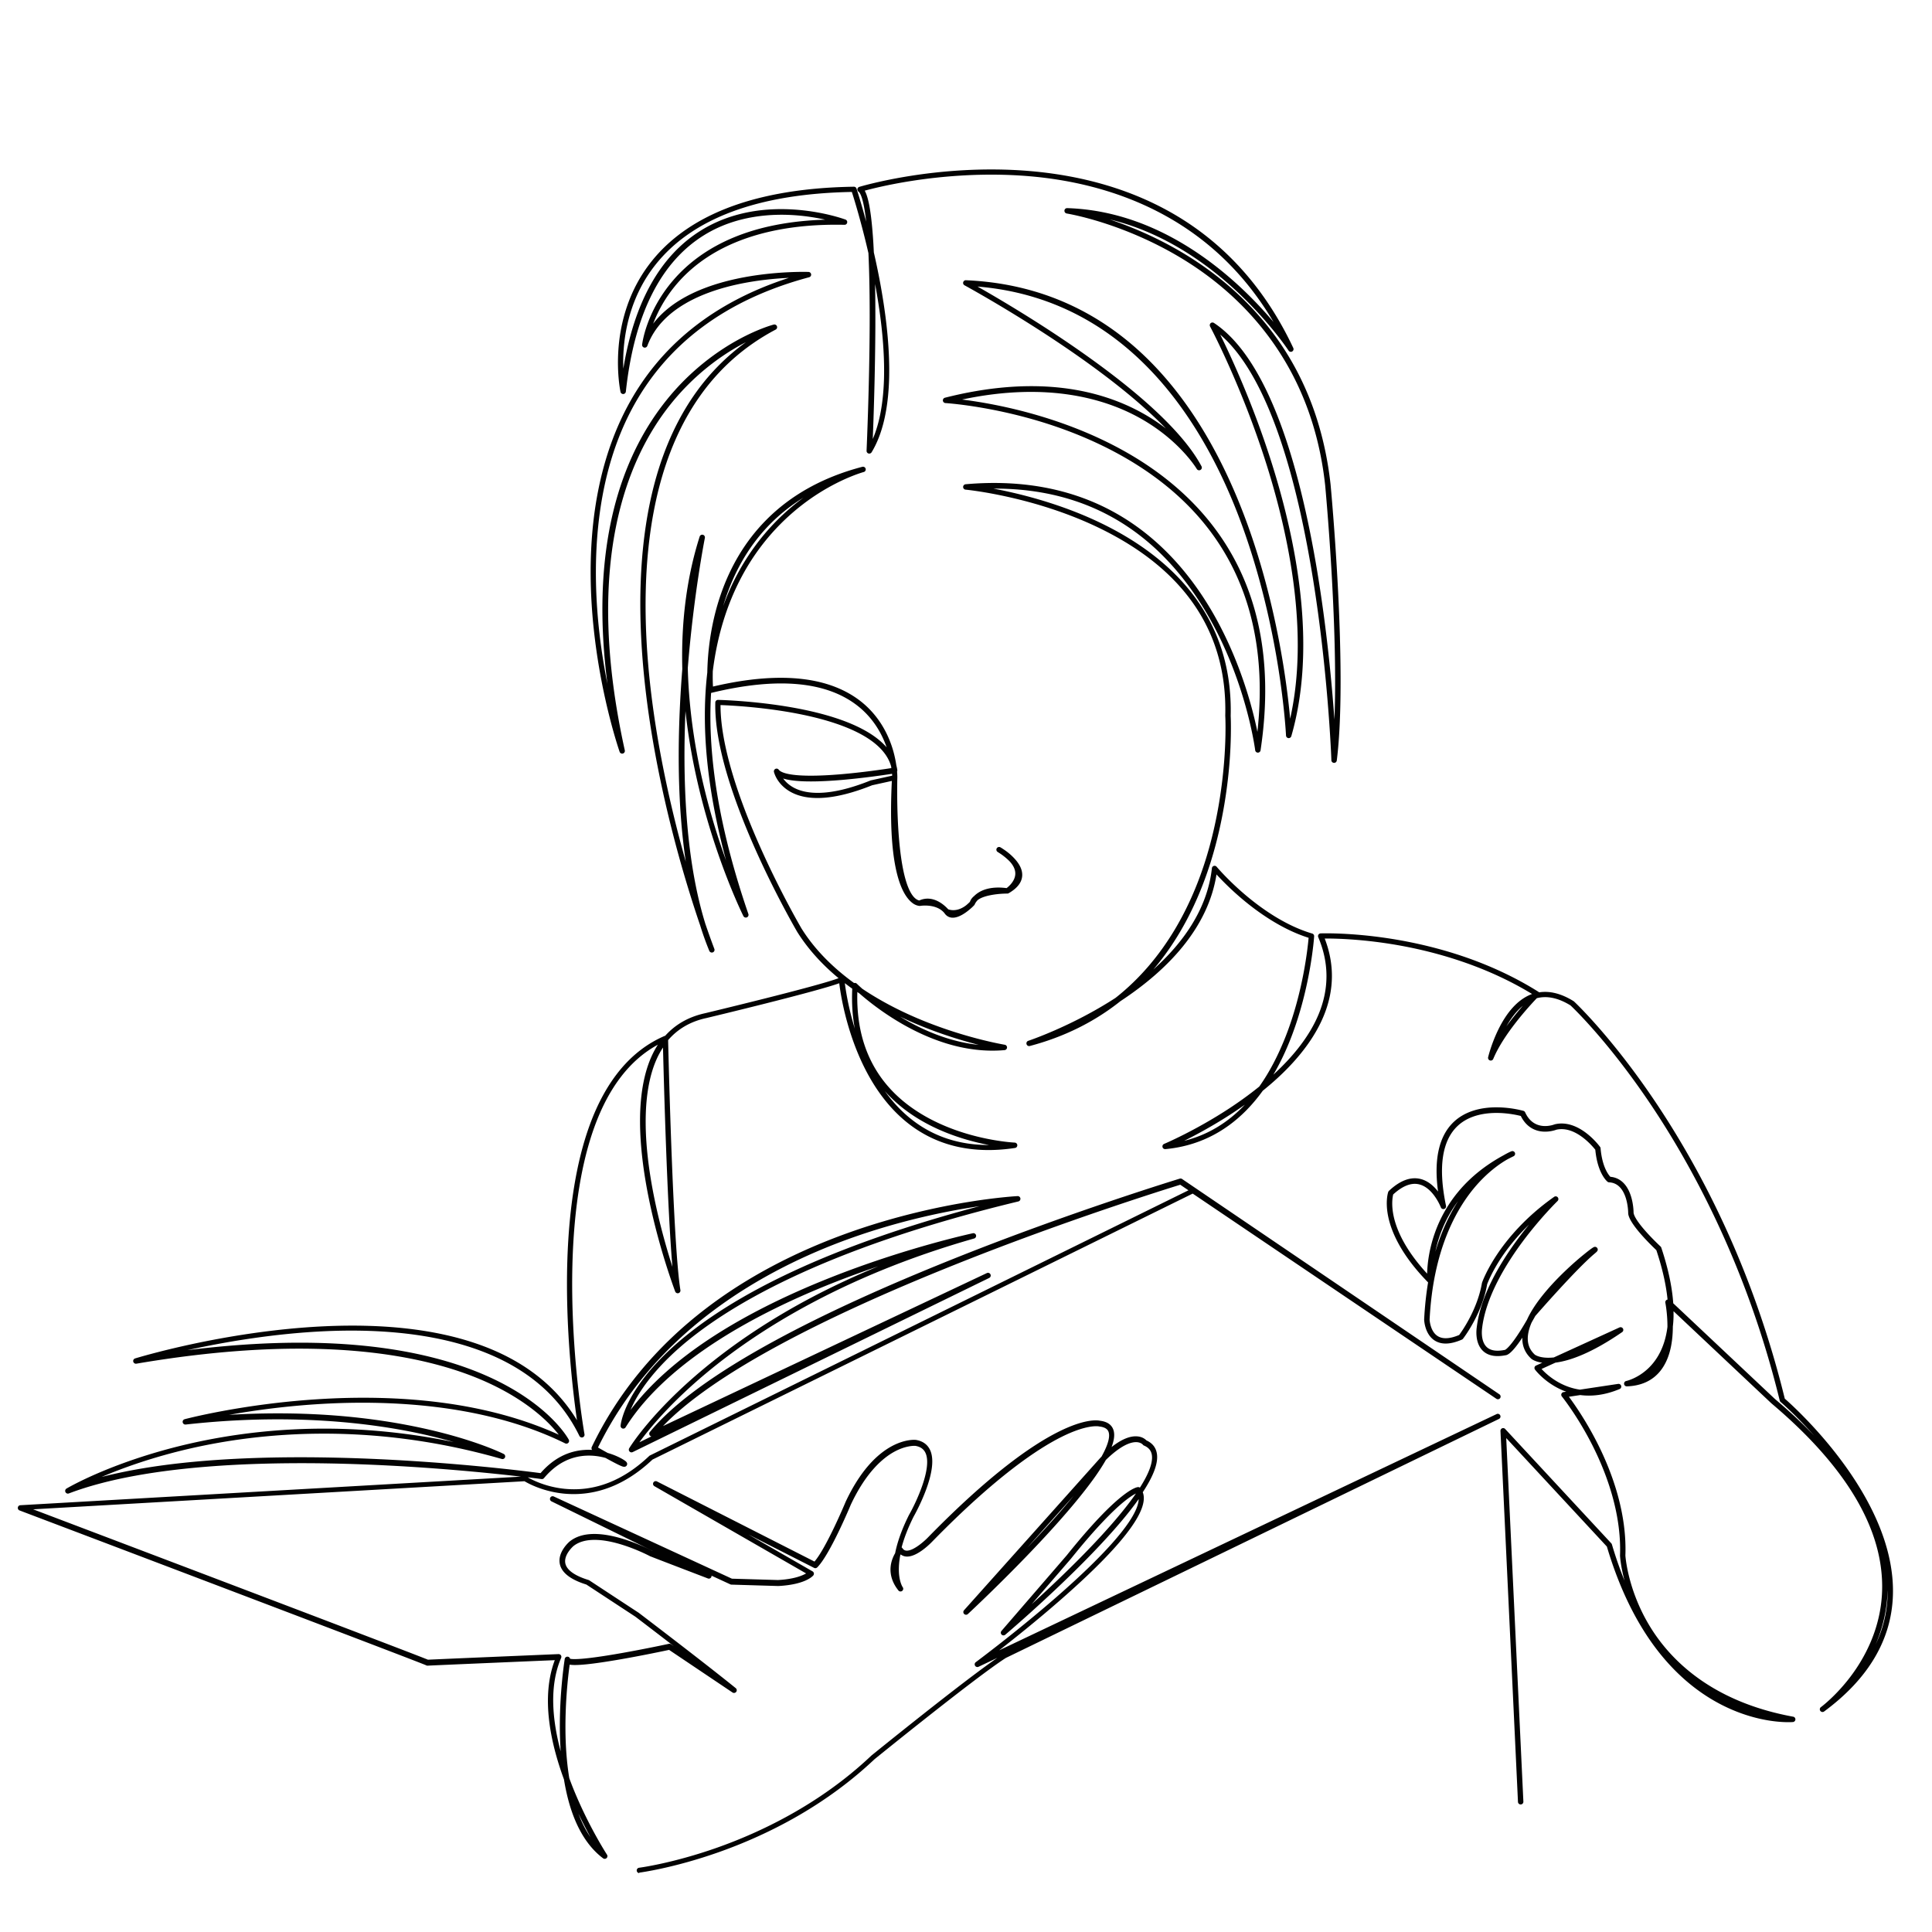 <svg xmlns="http://www.w3.org/2000/svg" data-name="—ŽÓť_1" viewBox="0 0 5000 5000"><path fill="#020202" d="M1654.8 4847.6c-3.5 0-6.5-2.6-6.9-6.1-.5-3.8 2.2-7.3 6.1-7.8.8-.1 86.2-11.1 202.5-52.2 107.1-37.9 263.1-109.8 398-237.5.1-.1.3-.2.4-.4 10.1-8.2 234.8-190.2 326.2-253.1l-48.6 23.1c-3.3 1.5-7.2.4-9-2.7-1.9-3.1-1.1-7.1 1.8-9.2 1-.8 104.2-77.4 207.5-167.4 135.5-118.1 209.4-205 213.9-251.4.1-1.1.2-2.1.2-3.2-2.3 3.2-4.7 6.5-7.1 9.8-31.9 43.3-77.6 95-135.8 153.7-98.9 99.8-201.4 186.7-202.4 187.5-2.8 2.4-6.9 2.2-9.5-.4s-2.7-6.7-.3-9.5l168.8-195.5c134.8-168.1 179.7-176.3 184.4-176.7 1.8-.2 3.6.4 5 1.5 23.5-36.8 33.9-65.2 31-84.5-1.7-11.4-8.4-19.5-20.4-24.5-1.2-.5-2.1-1.2-2.9-2.3-.5-.6-5.2-5.8-15.6-6.5-14.3-.8-39.6 6.6-80.1 46-7.1 12.6-16 26.4-26.5 41.5-30.1 42.8-74.2 95.8-131.1 157.3-96.7 104.5-198.5 199.1-199.5 200-2.7 2.5-7 2.5-9.7-.1s-2.8-6.9-.3-9.7l353-394.7.3-.3c.8-.8 1.7-1.6 2.5-2.5 20-35.8 21.5-54.2 18.4-63.5-1-3.1-4.1-12.3-23.8-14.5-.4 0-.7 0-1.1-.2-1.3-.3-30.1-6-95.9 26.6-62 30.7-170.4 102.4-334.5 270.2-4.1 4.4-38.5 40-66.1 40-.9 0-1.7 0-2.6-.1-5.3-.4-10.1-2.3-14.1-5.4-.3.5-.7 1-1 1.5-3.3 17.2-4 31-3.7 41.8.9 28.4 9.8 41.3 9.9 41.4 2.3 3.1 1.6 7.4-1.4 9.7s-7.4 1.8-9.7-1.2c-23.9-29.9-22.6-57.9-17.3-76.1 2.4-8.1 5.7-15 8.8-20.3 5.3-26.8 16.2-59.8 36.1-99.5 0-.1.1-.2.2-.3 18-31.5 60.5-121.5 42.1-160.1-4.8-10-13.3-15.8-26.2-17.9-1.8-.1-24.1-1.4-54.7 15.4-29.6 16.3-73 53.2-112.3 137-2.9 7-54.4 129.8-86.8 162.1-2.1 2.1-5.4 2.7-8.1 1.3l-170.1-86.5 166.1 95.5c1.8 1 3 2.8 3.4 4.8s-.2 4.1-1.5 5.7c-2 2.4-21.7 23.8-90.3 27.4h-.6L1893 4101c-.9 0-1.9-.2-2.7-.6l-48.8-22.5c0 1.1 0 2.3-.6 3.4-1.5 3.4-5.4 5.1-8.9 3.7-1.2-.5-119-45.5-149.4-57.4-.3-.1-.5-.2-.8-.4-1.4-.7-137.9-73.2-197.6-26.1-1.4 1.2-25.6 22.7-21.1 44.9 3.5 17.2 24.3 32.1 60 43 .6.2 1.2.5 1.8.8.9.6 93.7 61.6 128 84 .1 0 .3.2.4.3 1.7 1.3 167.7 127.5 250.8 194.8 2.9 2.4 3.5 6.6 1.2 9.6s-6.4 3.7-9.5 1.7l-164.2-110.3c-13 2.8-67.7 14.3-123.2 24-37.3 6.5-67.6 11-90.3 13.3-23.7 2.4-36.5 2.2-43.8.9-4 28.6-13.4 108.4-10.3 196.6 1.1 30.4 3.8 63.8 9.3 97.2 2.1 5.7 4.2 11.2 6.3 16.7 39.8 101.9 90.8 180.5 91.3 181.3 1.9 2.8 1.4 6.6-1.1 8.9s-6.3 2.5-9 .5c-37.7-28.3-66.3-73.2-85-133.5-6.7-21.6-12.1-45.3-16.3-70.8-19.7-53.7-32.5-104.2-38.1-150.3-7.4-60.3-2.5-113.5 14.4-158.2-116.1 4.9-318.6 13.6-328.6 14.2-1.6.2-3.2-.2-4.5-1-24.1-10.6-697.1-266.2-1052.1-400.7-3.1-1.2-4.9-4.3-4.4-7.6s3.2-5.7 6.5-5.9l1295.6-74c-77.7-9.1-232.4-25-409.6-31.7-233.5-8.8-555-2.9-760.5 75.2-3.4 1.3-7.2-.2-8.8-3.5s-.4-7.2 2.7-9.1c1.2-.7 30-17.8 83.7-40.8 49.4-21.1 129.9-51.3 233-75 115.9-26.6 236.1-39.8 357.4-39.3 108.8.5 218.6 12.1 328 34.7-25.8-7.4-55.5-15-88.9-22.2-126.8-27.2-334.7-53.2-604.8-23.1-3.6.4-7-2.1-7.7-5.7s1.5-7.1 5.1-8.1c1.4-.4 146.1-38.7 339.5-51.4 113.6-7.5 221.7-4.8 321.1 7.9 114.4 14.6 217.8 42.7 307.6 83.6-7-9-16.7-20.3-29.9-33.1-29.3-28.6-81.8-70.3-165.4-106.8-148.1-64.6-424.1-124.6-897.9-43.9-3.6.6-7.1-1.7-8-5.3s1.2-7.2 4.7-8.3c.6-.2 59-18.1 148.4-37.3 82.5-17.7 209.1-40 343.7-46 151.6-6.8 282.4 8 388.6 44 118.8 40.2 207 107.2 262.9 199.3-10.6-73.7-30.5-239.6-24.9-414.8 4.5-138.1 23.8-255.1 57.3-347.6 42.3-116.6 107.5-194.7 193.9-232 .6-.3 1.2-.4 1.9-.5 26.5-29.7 61.1-49.3 103.3-58.5 5.2-1.3 290.5-69.6 345.5-90.7-44.2-36.6-80.1-76.8-107.2-120.1 0 0 0-.1-.1-.2-.5-.9-54.8-93.7-107.7-212.4-31.1-69.8-55.6-134.7-73-193.1-21.8-73.3-32.2-136.4-31-187.6 0-3.8 3.2-6.8 7-6.8h.1c1.1 0 110.1 2.3 220.8 25.1 65.3 13.5 118.5 31.4 158.2 53.4 24.1 13.3 43.2 28.1 57.3 44.3-11.2-32.4-32.6-73.4-73.3-106-80.9-64.8-208.7-76.6-380.1-35-.3 0-.6.1-.9.2-10 164.6 22.2 355.9 96.5 572.1 1.2 3.5-.5 7.3-3.9 8.7s-7.3 0-9-3.3c-.7-1.3-65.5-131.5-111.5-316.5-18.1-72.8-31-144.5-38.4-214.1-7.4 169.8-1.3 380.6 51.6 551.1 13.9 40.6 23 64 23.1 64.4 1.4 3.6-.3 7.6-3.9 9s-7.6-.3-9.1-3.8c-8.6-20.8-16.5-42.8-23.7-66.1-11.9-34.7-27.1-81.7-43.4-137.6-32.9-113.3-76.7-287.5-98.1-473.6-24.1-209.5-15.6-391.2 25.4-540.1 24.4-88.7 60.7-166.5 107.9-231.4 35.6-49 78.1-91.4 126.7-126.6-4.5 2.3-9.2 4.8-13.9 7.4-48 26.4-118.6 74.7-182.2 154.6-112.5 141.4-224.2 411.4-117.4 894.4.8 3.6-1.4 7.2-4.9 8.2-3.6 1-7.3-.9-8.5-4.4-.5-1.3-45.4-130.3-65.4-303.5-11.8-101.8-12.7-198.8-3-288.3 12.3-112.1 41.6-212.7 87.1-299.1 84.6-160.4 225.6-273.1 419.3-335.7-34.4 1.6-82.5 5.9-132.7 16.8-86.7 18.8-197.6 61.7-233.6 159.2-1.2 3.3-4.7 5.2-8.2 4.4-3.4-.8-5.7-4.1-5.3-7.6.4-3.4 10.4-85.1 80.3-166.4 41-47.7 94.1-85.2 158-111.5 67-27.6 146.1-42.8 235.5-45.5-19.6-4.4-44.3-8.7-72-11-63.7-5.3-157.2-.9-241.1 50.9-113 69.7-181.2 206-202.8 405.1-.4 3.4-3.2 6.1-6.6 6.2-3.4.2-6.5-2.1-7.2-5.5-.4-1.9-10.1-47.3-5.3-111.7 2.8-37.9 10.2-74.4 21.8-108.6 14.5-42.9 35.8-82.2 63.3-116.8 45.1-56.9 107.3-102 184.9-134 91.4-37.7 205.6-57.9 339.3-59.9 3.1 0 5.8 1.9 6.7 4.8.2.6 11.2 33.7 25.1 85.6-6.9-61.6-15.8-74.8-19.8-77.6-2.2-1.5-3.3-4.2-2.9-6.8s2.3-4.8 4.9-5.6c.5-.2 51.7-15.6 131.6-28.3 73.7-11.7 187.7-23.3 312.4-12.4 140.4 12.3 265.4 50 371.6 112.1 132.8 77.7 236.3 194 307.5 345.5 1.6 3.3.3 7.3-2.9 9.1s-7.3.8-9.3-2.3c-.6-.9-57.5-87.1-156.4-173.5-71.5-62.5-177.2-135.1-306.4-165.9 53.1 17.8 128.5 48.3 206 96.9 93.9 59 171.5 132 230.8 217 74.1 106.3 119.4 231.8 134.8 372.8.1 1.3 11.4 121.3 19 268.4 7 135.9 12.2 323.5-3 445.2-.5 3.6-3.6 6.3-7.3 6.1-3.6-.2-6.6-3.1-6.7-6.8 0-2.3-8.5-237.3-51.3-491.9-25.1-149.3-56.9-276.1-94.6-376.7-40.8-108.9-88.4-187.1-141.8-233 26.3 53.2 85.2 179.3 134.3 335.6 38.3 121.8 63.2 237.9 74.2 345.1 13.8 134.3 5.5 255-24.5 358.6-1 3.3-4.2 5.4-7.5 5-3.4-.4-6-3.2-6.2-6.6 0-.7-3.5-72.1-20.4-177.7-15.6-97.4-46.3-244.7-103.4-393.1-98-254.4-294.1-559.7-674.5-591.2 43.8 24.9 135.5 78.4 233.5 145 79.7 54.2 148 106.2 203 154.8 69 61 117.2 116.6 143.1 165.4 1.8 3.4.6 7.5-2.8 9.4-3.3 1.9-7.5.7-9.5-2.6-.4-.7-44-73.5-145.1-130.5-88.1-49.7-238.4-96.6-462.3-49.1 44.9 5.6 121.5 18.1 208.9 44.8 81.4 24.8 156.3 56.9 222.6 95.3 83 48.1 152.5 106.3 206.8 173.1 125.2 154.2 170.4 354.2 134.2 594.6-.5 3.5-3.5 6-7 6s-6.4-2.7-6.9-6.1c0-.5-6-46.7-24.8-113.9-17.3-61.9-49.3-154.8-103.7-245.7-126.3-211-309.6-317.6-545.6-317.6h-3.5c11.7 2.2 24.5 4.7 38.2 7.8 59.3 13.1 148.8 37.6 237.8 80.3 100.4 48.1 179.9 108.9 236.3 180.7 70.6 90 104.9 197.5 101.9 319.5.2 4 2.2 47.7-2.4 112.5-4.5 62.4-16.4 158-47.2 258.7-34.4 112.3-85 208.1-150.4 284.9 73.9-66.1 139.5-153.9 151.4-262 .3-2.8 2.2-5.1 4.9-5.9s5.6 0 7.4 2.2c.3.3 28.3 33.7 72.7 71.5 40.8 34.8 104.2 80.6 174.6 101.3 3.1.9 5.2 3.9 5 7.1 0 1.3-8.7 130.8-59.8 262.5-13.5 34.8-28.8 66.7-45.7 95.6 49-45 93.6-98.5 117.9-158.3 26.6-65.7 26-132.1-1.8-197.5-.9-2.1-.7-4.5.5-6.5 1.2-1.9 3.3-3.2 5.6-3.3.8 0 77.3-2.9 184.4 14.2 62.9 10.1 124 25 181.5 44.3 72 24.2 138.7 55.4 198.1 92.8.6.4 1.1.8 1.5 1.3 27.8-4.4 57.7 3.2 89.1 22.7.4.2.7.5 1.1.8 1 .9 96.6 89.9 211.1 260.6 67.2 100.2 127.7 208.6 179.8 322.1 64.9 141.3 116.9 291.1 154.7 445.3 11.5 10 77.8 69.3 142.2 154.7 41.5 54.9 74.2 109.8 97.2 163 28.9 66.9 42.5 131.5 40.4 192-3.9 114.6-63.7 215.4-177.6 299.6-.2.1-.3.2-.4.3-3.1 2.3-7.5 1.6-9.8-1.5s-1.6-7.5 1.5-9.8l.2-.1c2.5-1.9 39.5-29.9 76.8-79.4 35.3-46.8 78-123 81.3-220.2 5.4-157.8-91-321.5-286.7-486.7l-.3-.3-252.7-237.9v13.9c-.2 8.9-.8 17.5-1.8 25.9v.5c-.2 48.7-10.9 86.8-31.6 113.3-20.2 25.8-49.7 39.6-87.4 40.9-3.6.1-6.8-2.6-7.2-6.2s2-7 5.6-7.7c.5-.1 51.4-11.1 83-65.9 12.3-21.2 20.1-45.9 23.6-73.9.2-34.6-5.3-62.1-5.4-62.6-.6-3 .8-6 3.4-7.5.7-.4 1.5-.7 2.3-.8-3.8-38.3-13.4-81-29-127.9-4.5-4.3-19.7-18.8-35.1-35.9-37.8-42-37.8-56.6-37.8-61.3 0-.8-.7-76-49.3-78.3-1.4 0-2.8-.6-4-1.5-1.1-.8-25.9-20.8-31.8-82.9-7.6-9.6-51.8-62.6-100.5-51.9-3.2 1.2-17.7 6.2-35.2 4.9-17.7-1.3-41.8-9.5-57.1-40.4-7.9-2-30.7-7.2-58.2-7.8-30.8-.6-73.9 4.6-104.6 33-41.1 38-51.5 107.8-30.7 207.4.7 3.6-1.4 7.1-4.9 8.1s-7.2-.8-8.5-4.2c-.2-.5-19.8-51.1-56.7-59.6-20.2-4.7-42.6 4.2-66.6 26.2-1.4 5.5-5.6 26.2 1.6 58.3 7.4 32.8 28.5 84.1 86.2 146.7.5-21.8 4.1-61 20.4-106.5 14.4-40.3 35.9-77.2 63.7-109.7 30.4-35.5 68.7-65.8 113.8-90.2 11.9-6.9 19.4-10 20.2-10.3 3.5-1.4 7.5.3 9 3.7s0 7.5-3.4 9.1c-5.7 2.8-11.3 5.6-16.7 8.5-19 10.9-52 33.6-85.7 74.1-47.5 57.2-106 162.7-114.9 340.4.2 2.8 2.2 30.8 21 42.5 13 8.2 31.7 7.2 55.5-2.9 7-9.4 47.1-65.8 58.9-134.2 0-.4.2-.7.3-1.1.4-1.2 10.6-30.7 38.8-73 25.9-38.8 72.5-96.2 147.8-149.2 3-2.1 7.1-1.6 9.4 1.3 2.3 2.8 2.1 6.9-.5 9.5-.4.4-44.9 43.8-91.1 106-42.3 57.1-94.7 142.1-104.2 223.1v.3c0 .3-5 32.1 11.7 48.3 9.7 9.4 25.4 12 46.7 7.7.2 0 .5 0 .8-.1 2.1-.9 17.5-9.5 57-78.1 20.5-45.4 63.7-92.4 97.1-124.5 20.9-20.1 39.3-35.7 51.1-45.2 23.4-19 25.6-19 27.9-18.9 2.9 0 5.5 2 6.5 4.7 1.8 5-1.6 7.9-7.8 13-47.9 40.4-145.7 152.5-153.4 161.3-3 5.5-6.2 11.1-9.4 16.7-4.8 10.9-8 21.7-9.4 32-2.7 21 3 37.8 17.6 51.3 1.2.9 14.8 10.4 46.5 7.5.9 0 1.9-.2 2.8-.3l169.8-77.6c3.3-1.5 7.2-.2 9 2.9 1.8 3.2.9 7.2-2.1 9.2-79.8 54.9-135.5 74.2-172.6 79l-36 16.4c8 8.7 24.3 24.3 47.8 36.6 16.6 8.7 33.8 14.3 51.5 16.9l99-14.9c3.5-.5 6.8 1.6 7.8 5s-.8 7-4 8.3c-39 16.4-73.3 19.3-101.9 15.6l-29.4 4.4c13.5 18.1 43.4 60.6 72.5 117.7 22.9 44.9 40.7 90 53.1 134 15.5 55 22.5 108.5 20.6 159.1.4 5.5 6.9 89 61.4 180.1 51.6 86.4 158.2 197.7 372.9 237.1 3.4.6 5.9 3.7 5.7 7.2s-2.9 6.3-6.4 6.6-86.5 6.7-188.1-46.4c-59.5-31.1-112.9-76.3-158.8-134.3-56.8-71.9-102.1-163.9-134.6-273.4l-260.5-280.8 44.4 940.9c.2 3.9-2.8 7.1-6.7 7.3s-7.1-2.8-7.3-6.7l-45.3-960c-.1-2.9 1.6-5.6 4.3-6.8 2.7-1.1 5.8-.5 7.8 1.7l274.7 296c.7.8 1.3 1.7 1.6 2.8 10 33.8 20.9 65 32.7 93.9-10.1-37.7-11.6-62.9-11.7-64.8v-.6c4.1-111.3-37-217.1-72.1-286.3-38.2-75.2-78-124.6-78.4-125.1-1.6-2-2-4.6-1.1-6.9s3-4 5.5-4.4l6.9-1c-8.5-3-16.3-6.6-23.1-10.2-37-19.5-56.9-45.9-57.7-47-1.3-1.7-1.7-3.9-1.2-5.9s1.9-3.7 3.9-4.6l16.1-7.3c-18.9-2.6-27.5-9.5-28.4-10.3l-.2-.2c-15.9-14.7-23.6-32.9-23-54.4-16.8 25.4-33 44.9-43.6 45.6-25.8 5-45.5 1.1-58.6-11.6-21.5-20.8-16.3-57.1-15.8-60.4 4.4-37.3 17.6-78.2 39.4-121.7 17.3-34.6 40.1-71 67.6-108.1 9.6-13 19.2-25.2 28.3-36.3-32.4 31.5-55.4 61.4-70.9 84.5-25.4 38-35.9 65.8-37.4 69.7-13.6 77.9-60.6 138.6-62.6 141.2q-1.05 1.35-2.7 2.1c-29.2 12.8-52.8 13.6-70.3 2.6-26-16.4-27.4-52.6-27.5-54.1v-.6c1.7-33.3 5.1-65.3 10.2-95.9 0 0-.2-.1-.2-.2-70-71.4-94.4-130.7-102.5-167.7-9-41.1-.8-65.2-.4-66.2.4-1.1 1-2 1.8-2.8 28.1-26.4 55.2-36.8 80.7-31 20.1 4.6 35.5 18.7 46.4 32.8-11.4-84.2 2.6-145.1 41.8-181.3 27.1-25 66.8-37.7 114.8-36.6 35.8.8 63.3 8.8 64.4 9.1 2 .6 3.6 2 4.4 3.8 23.5 51.7 74.2 31.9 76.3 31.1.3-.1.7-.3 1.1-.3 62.4-14.2 114.4 55.7 116.5 58.7.8 1 1.2 2.3 1.3 3.5 4.2 48.4 20.5 68.7 25.3 73.8 24.7 2.2 42.9 18.9 52.7 48.3 7.3 21.8 7.4 43 7.4 43.9 0 4.2 3.3 17.7 34.2 52 17.6 19.5 35.4 36 35.6 36.2.9.8 1.5 1.8 1.9 2.9 17.6 52.8 28 101.1 31 144.1l263.1 247.6c37.3 31.5 71.2 63.1 101.5 94.8-47.8-53.6-86.2-86.5-86.7-86.9-1.1-1-1.9-2.2-2.3-3.7-85.2-348.9-228.1-608.6-333-765.1-109.4-163.2-201.1-250.7-208.5-257.6-31.4-19.4-60.7-25.6-87.2-18.7-20 21-86.3 93.3-112.7 157.1-1.4 3.4-5.1 5.1-8.6 4s-5.5-4.7-4.7-8.3c.3-1.3 7.8-32.6 24.8-68.3 23.2-48.6 51.8-80.1 84.9-93.8 1.3-.5 2.7-1.1 4-1.6-130-79.3-269.7-114.1-365-129.3-83.4-13.3-147.7-14.4-171.6-14.2 25.5 65.9 24.8 132.7-2 198.7-19.6 48.3-53.3 96.5-100.3 143.4-17.5 17.5-36.9 34.8-58 51.8q-19.95 27.6-42.3 50.4c-58.4 59.4-129 93.2-209.8 100.7-3.4.3-6.6-1.9-7.4-5.3s.9-6.8 4.1-8.2c.8-.3 80.7-34.1 169.7-92.6 24.1-15.9 50.4-34.6 76.6-55.8 26.3-37.1 49.3-81.1 69.1-131.8 44.5-114.5 56.3-227.3 58.6-253.2-70.6-22.2-133.6-67.8-174.5-102.6-29.7-25.3-51.8-48.2-63.9-61.4-10.3 65.7-40.1 129-88.7 188.4-40.6 49.6-94.4 96.5-159.9 139.6-67.5 53.7-145.9 92.6-234.5 116-3.7 1-7.4-1.1-8.5-4.8-1.1-3.6.9-7.5 4.5-8.6 1.1-.4 112.2-37.4 225.8-111.1 129.5-102.1 198.4-243.9 234.9-362.9 30.5-99.4 42.2-193.8 46.7-255.6 4.9-67 2.5-110.9 2.4-111.4v-.6c5.5-216-105.6-380-330.2-487.5-168.2-80.5-340.1-97.2-341.8-97.3-3.6-.3-6.4-3.4-6.4-7s2.8-6.6 6.4-7c152.7-13.5 288 14.2 402 82.5 91.2 54.6 168.9 135 231.1 238.9 55.2 92.3 87.6 186.5 105.1 249.2 7.6 27.4 13.2 51.3 17 70.2 23.7-216.3-22.4-397.3-137.1-538.5-120.4-148.3-296.1-225.3-422.2-263.8-137.1-41.8-247-48.5-248.1-48.6-3.4-.2-6.2-2.9-6.6-6.3-.3-3.4 1.9-6.6 5.2-7.5 110.9-28.2 214.8-36.5 308.7-24.8 75.3 9.4 144.5 31.7 205.5 66.2 21.8 12.3 41 25.3 57.7 38.2-61.4-63.7-149.7-135-261.8-211.2-135.1-91.8-258.1-158.7-259.3-159.4-2.9-1.6-4.3-4.9-3.4-8s3.8-5.3 7-5.1c180.4 7.7 337 74.7 465.5 199.1 102.5 99.2 187.4 234.9 252.2 403.4 57.6 149.6 88.4 297.9 104.1 395.9 9.2 57.4 14.5 104.8 17.3 136.4 49.8-221.9-4-475.8-60-654.4-64.7-206-146.4-359.2-147.2-360.7-1.5-2.8-.9-6.3 1.4-8.5 2.4-2.2 5.9-2.4 8.6-.7 65.7 43.4 123.3 130.2 171.1 258 38 101.5 70 229.1 95.3 379.4 25.4 151.5 38.8 296 45.4 389.1 9.9-245.6-23.6-602.5-24-606.6-34.1-313.7-213.9-488.1-358.6-579.1-82.2-51.7-162.1-82.6-214.7-99.5-57-18.3-95.1-24.4-95.5-24.5-3.6-.6-6.2-3.9-5.9-7.6s3.5-6.5 7.2-6.3c81.3 2.5 162.6 23 241.7 61 63.2 30.4 125.1 71.9 184 123.4 45.1 39.4 81.6 78.8 108.2 110.4-163.9-278.3-428.4-359.5-629-377.1-123.2-10.8-236 .6-309 12.1-58.6 9.2-101.5 20-120 25 7.8 13.8 15.7 44.2 21.1 117.2 1 13.1 1.8 27.3 2.5 42.5 7.1 31 14.1 64.8 20.1 99.9 14.6 84.4 21.1 160.1 19.5 225-2.1 81.7-17.4 146.5-45.4 192.5-1.7 2.7-5 4-8 3.1-3.1-.9-5.1-3.8-5-7 0-1.6 7.3-161.8 8-324.4.3-73.2-.8-135.9-3.2-187.1-18.4-80-37.4-141.2-42.9-158.4-241.6 4.5-412.6 67.9-508.2 188.4-60 75.6-77.8 160-82.2 217.4-1.5 19-1.6 36.4-1 51.4 28.4-172.6 96.1-292.9 201.7-358 38.5-23.8 82.2-40 129.7-48.3 37.9-6.6 78.4-8.1 120.2-4.6 71.2 6 121.2 24.5 123.3 25.2 3.2 1.2 5.1 4.5 4.4 7.9a6.9 6.9 0 0 1-7 5.7c-193.7-4.3-343.3 48.1-432.7 151.6-32.1 37.2-51.2 74.9-62.4 104.3 18-23.6 41.7-44.3 70.9-62 38.8-23.5 87.4-41.7 144.5-54.1 96.7-20.9 185.9-17.9 186.7-17.8 3.5.1 6.3 2.8 6.7 6.2s-1.8 6.6-5.1 7.5c-215.4 57.6-370.1 173.1-459.9 343.2-101.4 192.2-100.9 421.1-82.7 579.3 5.4 47.1 12.7 91 20.5 129.7-18.8-145.9-17.2-278.7 4.6-396.6 24.3-131.1 73.7-244 146.8-335.7 65.1-81.7 137.4-130.9 186.5-157.9 53.4-29.3 91-39.1 92.5-39.5 3.4-.9 7 .9 8.3 4.3 1.3 3.3-.1 7.1-3.3 8.7-335.3 177.2-361.1 602.5-323.7 928.1 19.9 173.3 59.3 336.2 91.1 448.9-4.8-32.4-8.7-66.4-11.6-101.7-8.7-104.8-8.9-222.5-.8-349.6 1-16.1 2.2-32 3.4-47.5-3.3-123.3 11.8-238.5 44.9-342.5 1.1-3.5 4.8-5.6 8.4-4.7s5.8 4.5 5.1 8.2c-.3 1.6-28.9 145.9-44.2 336.6 3 120.3 23 232 45.1 321 16.8 67.7 36.2 128 54 177.2-38.9-144.4-57.3-277.4-54.7-397 .7-30.7 2.7-60.6 6.1-89.7.1-8.5.5-18 1.1-28.3 2.4-41.1 10.1-104.1 32.9-171.1 25.7-75.5 64.9-140.6 116.7-193.4 64.6-66 148.9-112.9 250.5-139.4 3.8-1 7.6 1.3 8.6 5s-1.3 7.6-5 8.5c-.5.1-50.6 13.7-114.3 53.6-58.7 36.8-141.2 104.2-201.1 216.5-38.9 72.7-63.9 154.6-75.2 245.2-.4 18.1 0 31.9.5 39.9 91.4-21.5 171.7-27.7 238.7-18.6 58.3 7.9 107.3 27.6 145.6 58.3 49.2 39.5 71.8 90.6 82.1 126.5 4 14.1 6.5 26.9 8.1 37.6 1 3.9 1.9 7.9 2.5 11.9.2 1.4 0 2.8-.6 4.1.8 9.1.7 14.8.7 15.7v.2c0 .8-2.3 79.9 4.4 159 11.1 129.5 36.9 155.7 52.4 158.9 17-7.7 35.4-6 53.4 4.9 8.3 5 14.7 11 18.6 14.9.9 1 1.9 1.9 2.8 3 4.9 1.9 24.3 7.4 47.3-11 3.6-3.1 6.7-6 8.9-8.2 2-5.7 5.6-10.7 11-15.1 12.5-12.5 37.4-26.5 84-20.5 5.9-4.4 22.7-18.9 22.5-38.1-.1-10.1-4.9-20.3-14.1-30.5-6.9-7.2-14.7-13.4-21.3-18.2-3.2-2.2-6.6-4.4-10.2-6.7-3.3-2-4.3-6.3-2.4-9.5 2-3.3 6.2-4.4 9.5-2.5.6.3 4.3 2.5 9.7 6.2 8.7 5.9 16 12 22.1 18.1 12.8 12.6 24.7 29 24.6 46.9 0 18.1-11.8 34.1-35 47.5-1.1.6-2.4 1-3.6 1-16.3-.2-58.7 2.9-76.4 16.6-5.5 5.6-7.5 10.4-7.7 10.9-.3.8-.7 1.5-1.3 2.2v.1c-3.4 3.6-6.7 6.8-10 9.5-11.1 9.7-29.4 23.1-45.7 23.1-.9 0-1.8 0-2.7-.1-7.9-.8-14.4-4.9-19-11.9-.4-.4-1.3-1.5-2.7-3-21.4-21.5-58.3-15.8-59.7-15.6-.3 0-.7 0-1 .1-.7 0-4 0-8.9-1.8-4.3-1.5-8.3-3.9-12.1-7.1-1.7-1.4-3.4-2.9-5.2-4.8-26.9-27.5-56.6-103.7-46.4-309.8l-50.9 11.2c-49.9 20-94.1 31.1-131.3 32.8-30.6 1.4-56.7-3.4-77.6-14.4-37.4-19.6-45-51.5-45.3-52.9-.7-3.2.9-6.5 3.9-7.9s6.6-.5 8.5 2.2c5.3 7.1 31.4 22.4 158.7 11.9 57.5-4.8 113-13 132.7-16.1l-.6-4.5c-8.7-31.3-34.3-58.9-76-82-38.4-21.2-90.2-38.7-154.1-51.9-93.4-19.3-185.7-23.8-211.4-24.7-.2 89.1 35.2 215.9 102.8 367.5 51.9 116.6 105.2 208 107 211 35.5 56.7 84 103.2 135.9 140.9 2.5-.8 5.2-.1 7.1 1.7.1.1 5.2 5.2 14.4 13.3 54.9 36.8 112.2 64.3 161.3 84 111.7 44.9 206.2 60.5 207.1 60.7 3.5.6 6 3.6 5.9 7.2-.1 3.5-2.9 6.4-6.4 6.7-48.4 4.3-99.1-1.5-150.8-17.4-41.2-12.7-83.2-31.7-124.7-56.6-46.1-27.6-81-56-100.2-72.8-1.8-1.2-3.6-2.4-5.3-3.6-2.9 100.4 25.1 184 83.4 248.6 61.5 68.3 146.3 103 206.6 120.1 65.5 18.6 116.8 21 117.3 21 3.6.2 6.5 3 6.7 6.6s-2.4 6.8-5.9 7.3c-108.9 16.5-202.1-5-276.9-63.9-36.1-28.4-68-65.7-94.7-110.8-21.3-35.9-39.5-76.9-54-121.8-19.4-59.8-26.9-109.8-29.3-129.8-63.5 22.9-332.3 87.3-344.4 90.2h-.1c-40.5 8.8-73.4 28-98.4 57 1.3 56 12.9 530.1 31.8 647 .6 3.5-1.6 6.9-5.1 7.9-3.5.9-7.1-.9-8.4-4.3-.4-1.1-40.7-107.2-67.3-236.1-15.7-75.8-23.6-144.7-23.7-204.6 0-75.5 12.5-137.1 37.4-183.2 2.8-5.2 5.7-10.1 8.8-14.9-71.9 39-127.1 110.5-164.3 213.1-33 91.1-52 206.5-56.5 343.1-7.6 233.2 30.5 449.9 30.9 452.1.6 3.4-1.4 6.8-4.7 7.9s-6.9-.5-8.5-3.6c-118.1-243.1-422.8-281.6-657.5-271.1-133.6 6-259.4 28.1-341.4 45.7-5.3 1.1-10.5 2.3-15.6 3.4 157.7-19.7 301.9-24.4 430.1-13.9 131.5 10.8 246.6 37.5 342.2 79.4 85.3 37.4 139 80.4 169 109.8 32.8 32.2 45.2 55.4 45.7 56.4 1.4 2.7.9 6-1.2 8.1-2.1 2.2-5.4 2.7-8.1 1.4-212.3-104.7-467.8-112.8-644.7-101.2-88.5 5.8-166.7 17-225.4 27.4 80.8-4.9 160.1-5.1 236.9-.8 90.3 5.1 177.3 16.6 258.8 34.1 138.9 29.8 212.3 66.4 215.3 67.9 3.2 1.6 4.7 5.4 3.4 8.8s-5 5.2-8.4 4.2c-340.2-97.4-626.7-68.4-807.2-26.9-97.2 22.4-174.9 50.6-228.4 73.4 76.8-19.7 167.9-33.9 272.1-42.1 118.6-9.4 254.4-11.3 403.7-5.7 235.2 8.9 430.8 34 460.2 37.9 32.4-37.4 71.2-57.6 115.3-60.1 6.2-.4 12.3-.3 18.1 0-1.7-2-2.1-4.9-.9-7.5 66.8-139.1 166.3-259.8 295.9-358.7 103.5-79.1 226.3-144.5 365-194.5 123.3-44.4 236.5-68.2 309.9-80.3 79.5-13.1 130.7-15.8 131.2-15.8 3.6-.2 6.8 2.4 7.3 6s-1.8 7-5.3 7.8c-510.5 123.2-759.6 274.7-878.8 380.1-67.3 59.5-101 110.8-117.4 143.4q-4.35 8.7-7.5 16.2c49.7-66 120.1-128.9 209.7-187.5 84.5-55.2 186.4-106.8 302.8-153.2 197.9-79 371.7-116.3 373.5-116.7 3.7-.8 7.3 1.5 8.2 5.2s-1.3 7.4-4.9 8.4c-343.2 97.5-564.7 241.8-690.1 345.7-96.3 79.8-152 148.3-176.3 181.7l31.1-15.2c-1.6-.3-3.1-1.2-4.1-2.6-2-2.6-2-6.2.1-8.8 60.2-73.1 169.9-153 326.1-237.7 124.5-67.5 278.9-138.2 458.7-210.1 306.1-122.4 583.8-207 586.6-207.9 2-.6 4.2-.3 6 .9l821.3 557.3c3.2 2.2 4 6.5 1.9 9.7-2.2 3.2-6.5 4-9.7 1.9l-786-531.1-1398.1 688.4c-38.6 36.5-79.9 62.2-123 76.3-34.8 11.4-70.8 15.3-106.9 11.7-54.5-5.6-92.3-26.6-101.3-32L85.8 3906.1c77.2 29.3 287.7 109.1 496.1 188.3 152.9 58.1 274.8 104.5 362.1 137.9 51.9 19.8 92 35.2 119.3 45.7 14.7 5.7 25.9 10 33.4 13 3.9 1.5 6.9 2.7 8.9 3.5.7.3 1.2.5 1.7.7h2c2.5-.1 6.2-.3 10.8-.5 9.3-.4 22.6-1 38.5-1.7 31.9-1.4 74.4-3.2 116.9-5l170-7.2c2.4 0 4.7 1 6.1 3s1.6 4.5.7 6.7c-31.7 73.1-22.5 162.6-1.3 241.8-.6-9.4-1.1-18.9-1.5-28.7-3.7-103.7 9.8-195.7 11.8-208.8 0-.8.2-1.7.5-2.5 1.1-3.5 4.7-5.5 8.3-4.7 2.7.6 4.6 2.7 5.2 5.2 5.9 1.6 30.9 3.5 133.8-14.7 61.7-10.9 121.3-23.7 121.9-23.9 1.9-.4 3.8 0 5.4 1l7.6 5.1c-52.7-40.6-96.1-73.6-99.5-76.2-32.7-21.4-117.6-77.2-127-83.3-41-12.7-64.1-30.7-68.7-53.4-6.3-30.9 24.5-57.3 25.9-58.4 0 0 .1 0 .2-.1 28.4-22.5 73.2-25 133-7.6 41.6 12.2 75.5 29.8 79.6 32 .8.3 1.6.6 2.5 1l-262.8-128.8c-3.4-1.7-4.9-5.8-3.2-9.3 1.6-3.5 5.8-5 9.3-3.3l460.9 212.7 119.2 3.5c41.1-2.2 62.7-11.2 72.8-17.1l-392.6-225.8c-3.3-1.9-4.5-6.1-2.7-9.4s5.9-4.6 9.3-2.9l407.7 207.4c31-35.9 79.9-152.8 80.4-154.1 0 0 0-.2.1-.3 18.1-38.7 38.8-71.2 61.3-96.6 18.2-20.5 37.8-36.5 58.1-47.5 35.3-19 60.8-16.5 61.9-16.4h.3c17.6 2.8 30 11.5 36.9 25.8 25.1 52.5-38.5 165.9-42.5 172.9-15.5 31.1-25.2 57.5-31 79.6.9.5 1.6 1.2 2.2 2.1 2.6 3.9 5.7 5.8 9.9 6.2 18.1 1.5 47.6-25.1 57.4-35.5 313.8-320.7 432.8-303.1 443.6-300.7 18.8 2.2 30.6 10.3 35.1 24 3.7 11.2 2.1 25.8-4.8 44.1 25.3-19.8 47.5-29.1 66.3-27.6 13.4 1 20.8 7.3 23.8 10.4 15.7 7.1 24.8 18.8 27.2 34.7 3.6 23.9-8.4 56.6-36.6 99.5q3.6 9.3 2.4 21c-4.9 50.7-78.4 138.4-218.7 260.6-57.7 50.3-115.3 96.4-155.3 127.5l1287.4-611.4c3.5-1.7 7.6-.2 9.3 3.3s.2 7.6-3.3 9.3l-1276.1 618.5c-76.5 48.8-331.4 255.2-340.1 262.3-60.4 57.1-129.9 108-206.6 151.4-61.4 34.7-127.5 64.7-196.6 89.1-117.6 41.5-204.2 52.7-205 52.8h-.9ZM1497 4693.7c8.3 22 18.5 42.6 31.1 60.8-9.4-17.1-20.1-37.7-31.1-60.8m3388.3-580.6c0 2 0 3.9-.2 5.9-1.6 44.6-11.1 88.7-28.5 131-.9 2.2-1.8 4.4-2.8 6.6 19.3-40.3 29.7-82.8 31.3-127.5.2-5.3.2-10.7.2-16m-1945.3-248c-6 2.9-16.4 9.1-32.4 22.2-24.8 20.4-68.5 62.5-136.2 146.9l-.2.2-101.2 117.2c36-32.7 80.3-74.2 124-118.3 57.7-58.3 103-109.5 134.4-152.2 4.1-5.5 7.9-10.9 11.5-16.1Zm-161.3 5.9-120.2 134.4c11.8-12.3 23.7-25 35.5-37.8 34.3-37 62.1-69 84.7-96.6m-1412.5-47.5c9.8 5.7 45.5 24.6 95 29.5 77.9 7.7 151.6-20.9 219-85 .5-.5 1.1-.9 1.7-1.2l1393.8-686.3-21.2-14.4c-31.8 9.8-294.5 91.4-582.3 206.5-179.3 71.7-333.2 142.1-457.2 209.3-136.4 73.9-236.8 144-299.1 208.7l838.1-395.9c3.5-1.6 7.6-.2 9.3 3.3s.2 7.6-3.2 9.3L1637.4 3758c-2.8 1.4-6.1.7-8.2-1.6a6.94 6.94 0 0 1-.8-8.3c2.3-3.7 56.9-93 194.2-206.8 80.5-66.7 172.8-127.8 274.3-181.7 55.9-29.6 114.6-57.1 175.9-82.3-38.9 13.2-80.4 28.2-123 45.2-181.1 72.3-420.2 195.4-530.8 371.5-1.7 2.7-5.1 3.9-8.1 2.9-3.1-1-5-4-4.8-7.2 0-.9 2-23.5 20.4-60.5 16.7-33.6 51.1-86.5 119.6-147.5 76.6-68.2 179.6-132.6 306.2-191.5 134.7-62.7 296.6-119.2 482.5-168.6-9.4 1.4-19.4 2.9-29.9 4.7-72.8 12-185.1 35.6-307.4 79.7-214.1 77.2-500 233.6-649.9 540.1 8.4 4.8 16.9 9.6 25.1 14.1 14.1 4 24.8 8.9 30.8 11.9 6.2 3.1 10.3 5.7 12.6 7.3 3.2 2.2 8.1 5.6 6.8 11-.8 3.3-3.7 5.6-7.2 5.6s-6.8 0-45-20.9c-1.2-.7-2.4-1.3-3.6-2-13.9-3.9-30.5-6.6-48.6-5.9-42.4 1.6-79.7 21.1-110.7 58.2-1.5 1.8-3.9 2.8-6.3 2.4-.5 0-13-1.8-35.1-4.5Zm349.7-1112.6c-3.3 4.9-6.4 10.1-9.3 15.5-42.8 79.2-47.1 210-12.4 378.3 14.2 68.8 32.3 130.9 46 173.9-13.6-158.5-22.2-479.2-24.4-567.6Zm2057.5 397.6c-22.4 30.2-36.7 60-45.9 85.6-5.8 16-9.9 31.3-12.8 45.3 4.1-13.9 8.7-27.5 13.7-40.6 12.4-32.7 27.5-62.9 45-90.3m-1483.8-285.2c19.3 26.9 42.3 52.3 69.6 73.8 56 44.1 122.9 66.2 199.5 66.2h.7c-16.1-3.1-34.4-7.2-54-12.8-39.4-11.2-76-25.8-108.8-43.6-41.1-22.2-76.2-49.3-104.4-80.6l-2.7-3Zm932.1 35.6c-10.2 7.3-20.8 14.4-31.6 21.6-48 31.5-93.3 55.9-125.4 71.9 59.7-14.8 112.1-46 157-93.5m-892.2-227.7c.9.6 1.8 1.1 2.8 1.7 49.9 29.9 121.1 63 200.5 71.2-37.9-9.7-88.9-24.8-144-46.9-20.4-8.2-40.2-16.9-59.3-26m-143.1-86.8c2.4 18.8 9.3 64 25.8 117.7-6.1-32.3-8.3-66.8-6.6-103.4-6.6-4.7-13-9.5-19.3-14.4Zm1754.6 58.7c-17.3 14.1-31.3 33.3-42.4 52.9 14.5-20 29.6-38.3 42.4-52.9m-1914.3-588.5c5.8 8.1 14.9 17.3 29 24.6 29.8 15.4 88.2 24.5 197.3-19.4.4-.1.7-.3 1.1-.3l54.8-12.1q0-2.1-.3-4.8c-20.6 3.2-75.8 11.3-132.9 16.1-42.4 3.5-77.6 4.5-104.6 2.9-18.6-1.1-33.3-3.4-44.5-6.9Zm53.2-727.1c-95.2 58.7-162.7 145.2-201.3 258.7-2.5 7.4-4.9 14.8-7 22.1q15.75-43.35 36.9-82.8c27.2-50.8 61.1-96.9 100.8-137.2 21.9-22.1 45.5-42.5 70.6-60.9Zm184.8-552.4c.6 32.9.8 69 .7 107.9-.5 119.7-4.5 238.1-6.7 293.1 17.7-41.1 27.4-94 29.1-157.7 1.6-63.9-4.8-138.7-19.3-222.2-1.2-7.1-2.5-14.1-3.8-21.1"/></svg>